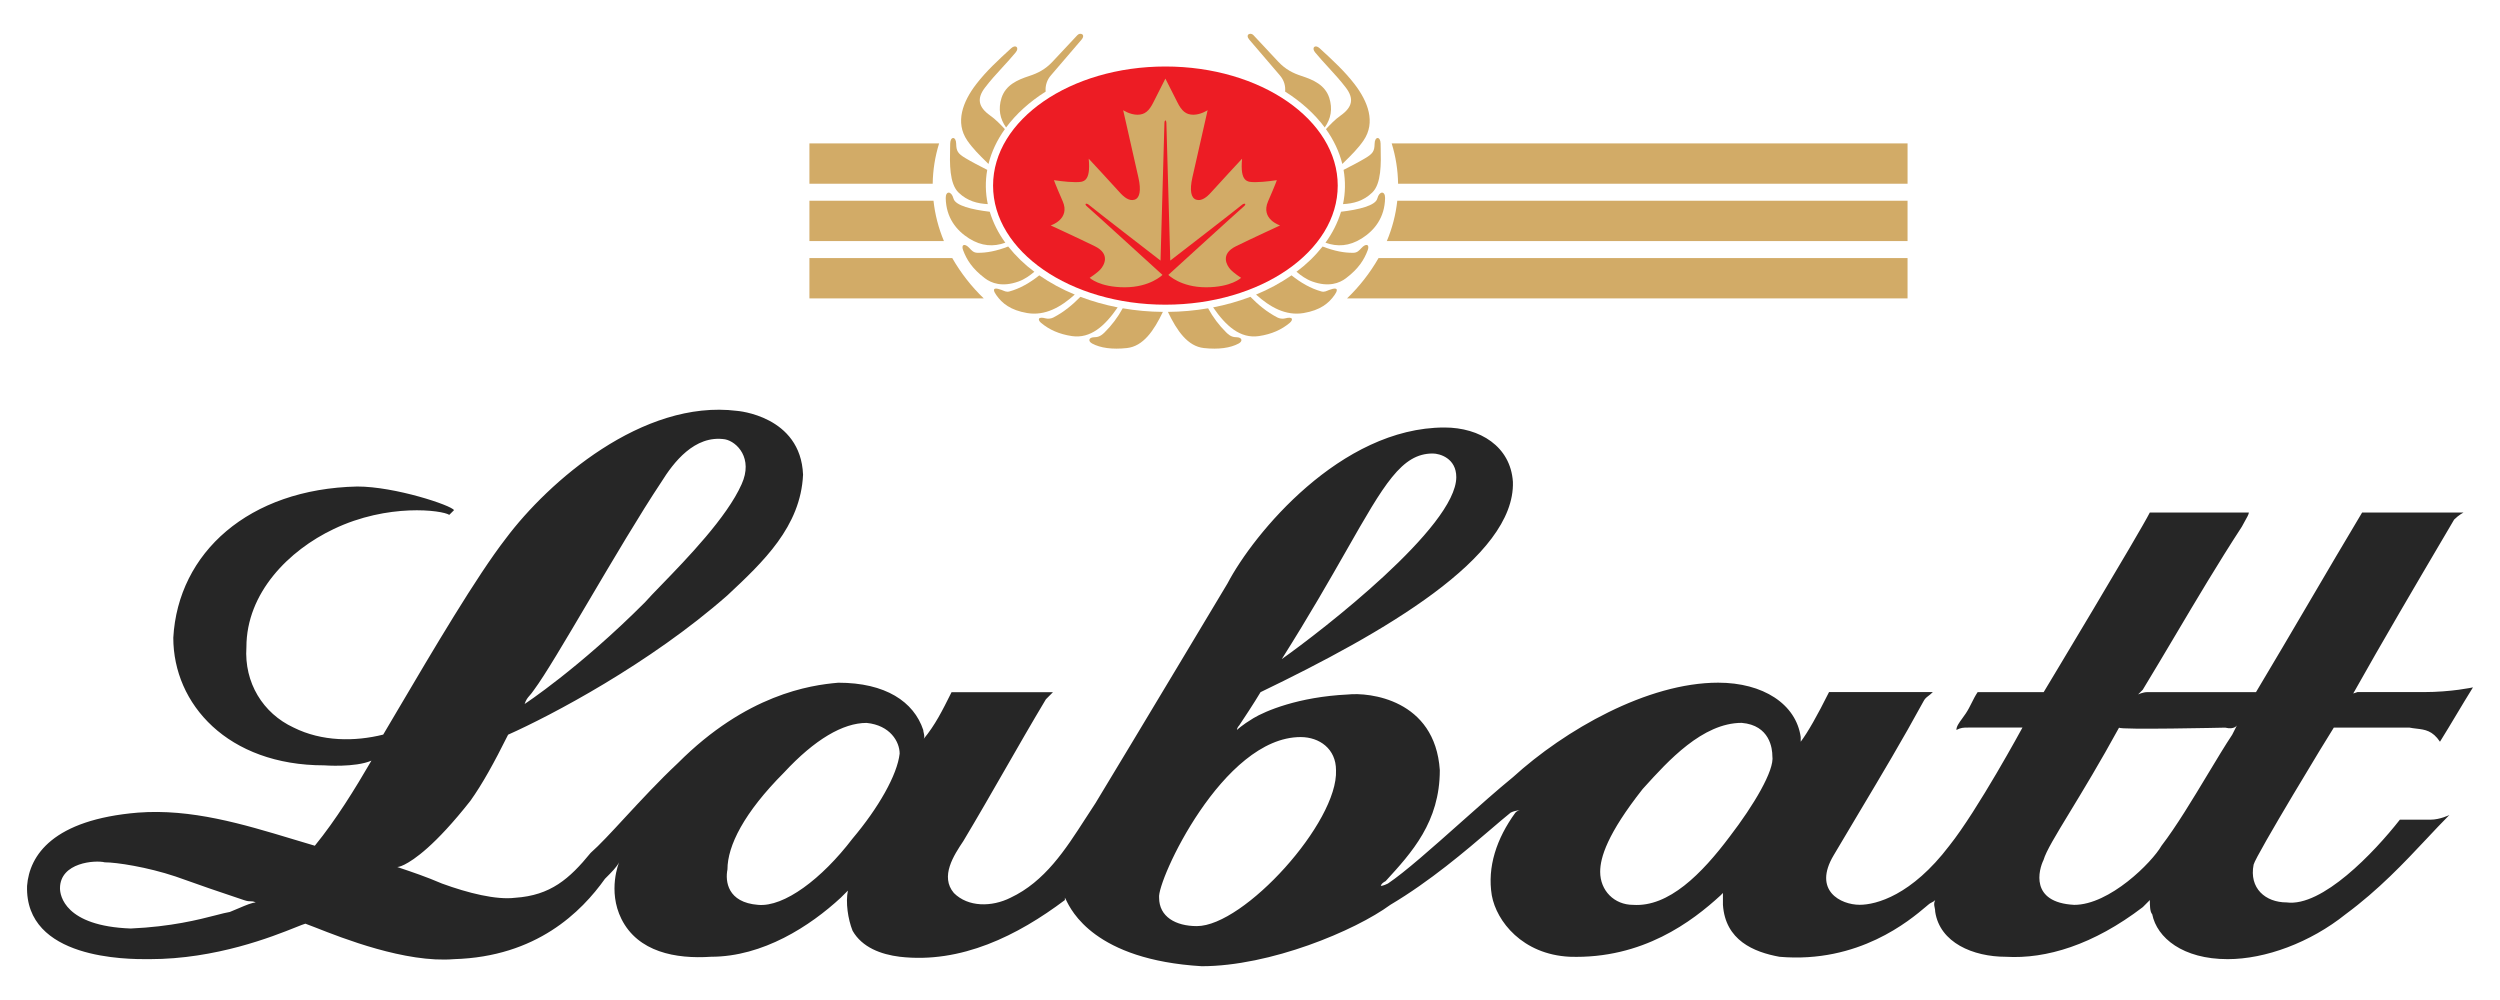 <svg width="185" height="74" viewBox="0 0 185 74" fill="none" xmlns="http://www.w3.org/2000/svg">
<path d="M86.24 4.921C93.281 4.921 98.992 8.868 98.992 13.734C98.992 18.6 93.281 22.547 86.24 22.547C79.198 22.547 73.487 18.6 73.487 13.734C73.487 8.868 79.198 4.921 86.24 4.921Z" fill="#ED1C24"/>
<path d="M79.73 2.597C79.932 2.38 80.372 2.54 80.023 2.946L77.778 5.565C77.481 5.896 77.336 6.336 77.379 6.779C76.191 7.53 75.195 8.428 74.45 9.433C73.993 8.789 73.852 8.064 74.116 7.234C74.429 6.295 75.261 5.918 76.168 5.621C76.776 5.423 77.342 5.148 77.888 4.565L79.73 2.597Z" fill="#D2AB67"/>
<path fill-rule="evenodd" clip-rule="evenodd" d="M74.829 3.568C75.162 3.262 75.451 3.527 75.161 3.878C74.847 4.258 74.513 4.622 74.18 4.985C73.731 5.475 73.282 5.964 72.882 6.493C72.285 7.282 72.373 7.912 73.28 8.555C73.681 8.839 74.022 9.196 74.36 9.556C73.787 10.357 73.374 11.224 73.148 12.134L72.998 11.986C72.488 11.485 71.978 10.983 71.576 10.395C70.658 9.052 71.255 7.51 72.24 6.228C72.981 5.263 73.885 4.434 74.78 3.613L74.78 3.613L74.829 3.568ZM70.315 10.616C70.323 10.079 70.748 10.071 70.758 10.639C70.767 11.176 70.877 11.364 71.443 11.702C71.913 11.983 72.433 12.251 72.96 12.521L73.055 12.57C72.905 13.41 72.919 14.271 73.096 15.105C72.343 15.065 71.6 14.889 70.935 14.251C70.245 13.591 70.281 12.071 70.308 10.97C70.311 10.846 70.314 10.728 70.315 10.616ZM73.241 15.669C71.932 15.516 70.693 15.213 70.559 14.695C70.41 14.118 69.976 14.109 69.984 14.653C70.006 16.105 70.773 17.053 71.71 17.644C72.645 18.232 73.524 18.27 74.394 17.961C73.884 17.267 73.495 16.492 73.241 15.669Z" fill="#D2AB67"/>
<path d="M71.732 18.353C71.382 17.977 71.112 18.093 71.268 18.508C71.531 19.213 71.938 19.878 72.882 20.591C73.359 20.952 74.152 21.265 75.36 20.835C75.835 20.666 76.206 20.39 76.542 20.111C75.819 19.574 75.169 18.946 74.607 18.242C73.737 18.578 72.993 18.719 72.329 18.707C72.04 18.703 71.891 18.525 71.732 18.353Z" fill="#D2AB67"/>
<path d="M74.121 21.457C73.296 21.152 73.568 21.612 73.724 21.833C74.155 22.45 74.779 22.953 76.002 23.164C77.342 23.394 78.511 22.717 79.533 21.798C78.609 21.419 77.729 20.943 76.906 20.376C76.222 20.92 75.496 21.346 74.697 21.567C74.47 21.631 74.331 21.534 74.121 21.457Z" fill="#D2AB67"/>
<path d="M77.396 23.563C76.764 23.392 76.789 23.683 77.041 23.894C77.641 24.395 78.376 24.729 79.32 24.87C80.698 25.074 81.762 24.126 82.708 22.746C81.768 22.564 80.845 22.303 79.949 21.965C79.371 22.551 78.749 23.08 77.949 23.495C77.798 23.575 77.565 23.608 77.396 23.563Z" fill="#D2AB67"/>
<path fill-rule="evenodd" clip-rule="evenodd" d="M92.457 2.946C92.108 2.54 92.548 2.38 92.75 2.597L94.589 4.564C95.135 5.147 95.701 5.423 96.31 5.62C97.218 5.917 98.051 6.294 98.364 7.233C98.628 8.063 98.485 8.788 98.03 9.432C97.284 8.428 96.288 7.529 95.1 6.778C95.132 6.37 95.04 5.96 94.701 5.565L92.457 2.946ZM81.732 24.605C82.267 24.078 82.721 23.474 83.08 22.814C84.062 22.983 85.056 23.072 86.053 23.08C85.383 24.479 84.595 25.626 83.391 25.756C82.29 25.876 81.425 25.746 80.824 25.424C80.492 25.247 80.568 24.976 80.935 24.958C81.203 24.947 81.402 24.928 81.732 24.605Z" fill="#D2AB67"/>
<path fill-rule="evenodd" clip-rule="evenodd" d="M97.651 3.568C97.317 3.262 97.03 3.527 97.319 3.878C97.633 4.258 97.967 4.622 98.3 4.985L98.3 4.985C98.749 5.475 99.198 5.964 99.599 6.493C100.194 7.282 100.108 7.912 99.199 8.555C98.796 8.839 98.456 9.196 98.121 9.556C98.694 10.357 99.106 11.224 99.331 12.134C99.385 12.081 99.439 12.027 99.493 11.974L99.493 11.974C99.999 11.476 100.505 10.978 100.903 10.395C101.822 9.052 101.223 7.511 100.239 6.228C99.505 5.272 98.61 4.45 97.725 3.636L97.725 3.636L97.651 3.568ZM102.164 10.616C102.156 10.079 101.731 10.071 101.721 10.639C101.71 11.176 101.602 11.364 101.036 11.702C100.57 11.981 100.055 12.246 99.534 12.514L99.534 12.514L99.424 12.57C99.574 13.41 99.56 14.271 99.383 15.105C100.135 15.065 100.88 14.889 101.543 14.251C102.231 13.592 102.196 12.078 102.171 10.977C102.168 10.851 102.165 10.73 102.164 10.616ZM99.238 15.669C100.548 15.516 101.786 15.213 101.919 14.695C102.069 14.118 102.504 14.109 102.496 14.653C102.473 16.105 101.708 17.053 100.77 17.644C99.835 18.232 98.957 18.27 98.085 17.961C98.593 17.266 98.983 16.492 99.238 15.669Z" fill="#D2AB67"/>
<path d="M100.748 18.353C101.097 17.977 101.368 18.093 101.213 18.508C100.95 19.213 100.541 19.878 99.599 20.591C99.121 20.952 98.329 21.265 97.118 20.835C96.646 20.666 96.275 20.39 95.938 20.111C96.661 19.575 97.311 18.947 97.872 18.242C98.743 18.578 99.487 18.719 100.151 18.707C100.44 18.703 100.59 18.525 100.748 18.353Z" fill="#D2AB67"/>
<path d="M98.357 21.457C99.181 21.152 98.91 21.612 98.756 21.833C98.323 22.45 97.699 22.953 96.477 23.164C95.138 23.394 93.968 22.717 92.947 21.798C93.871 21.42 94.752 20.943 95.574 20.376C96.256 20.92 96.984 21.346 97.782 21.567C98.01 21.631 98.149 21.534 98.357 21.457Z" fill="#D2AB67"/>
<path d="M95.085 23.563C95.716 23.392 95.693 23.683 95.438 23.894C94.838 24.395 94.104 24.729 93.16 24.87C91.781 25.074 90.718 24.126 89.772 22.746C90.712 22.564 91.635 22.303 92.53 21.965C93.108 22.551 93.73 23.08 94.531 23.496C94.683 23.575 94.915 23.608 95.085 23.563Z" fill="#D2AB67"/>
<path fill-rule="evenodd" clip-rule="evenodd" d="M86.312 9.093C86.312 8.948 86.24 8.9 86.24 8.9C86.24 8.9 86.168 8.949 86.168 9.093C86.168 9.237 85.879 19.283 85.879 19.283C85.879 19.283 80.855 15.405 80.614 15.188C80.372 14.97 80.205 15.091 80.445 15.284C80.685 15.477 86.023 20.343 86.023 20.343C86.023 20.343 85.11 21.259 83.234 21.259C81.359 21.259 80.637 20.56 80.637 20.56C80.637 20.56 81.166 20.223 81.431 19.934C81.695 19.645 82.199 18.802 81.022 18.224C79.844 17.645 77.751 16.682 77.751 16.682C77.751 16.682 79.219 16.224 78.642 14.898C78.064 13.574 77.992 13.333 77.992 13.333C77.992 13.333 78.929 13.477 79.531 13.477C79.553 13.477 79.576 13.477 79.598 13.477C80.175 13.48 80.727 13.482 80.565 11.743C80.565 11.743 82.465 13.791 82.825 14.2C83.185 14.61 83.57 14.898 83.955 14.778C84.34 14.658 84.46 14.104 84.243 13.14C84.026 12.176 83.114 8.153 83.114 8.153C83.114 8.153 83.618 8.49 84.171 8.49C84.724 8.49 85.036 8.202 85.349 7.575C85.662 6.948 86.239 5.816 86.239 5.816C86.239 5.816 86.817 6.948 87.129 7.575C87.44 8.202 87.754 8.49 88.307 8.49C88.86 8.49 89.365 8.153 89.365 8.153C89.365 8.153 88.451 12.177 88.235 13.14C88.019 14.104 88.139 14.658 88.523 14.778C88.908 14.898 89.293 14.61 89.654 14.2C90.014 13.791 91.914 11.743 91.914 11.743C91.75 13.482 92.303 13.48 92.881 13.477C92.903 13.477 92.925 13.477 92.948 13.477C93.547 13.477 94.486 13.333 94.486 13.333C94.486 13.333 94.415 13.574 93.838 14.898C93.259 16.224 94.727 16.682 94.727 16.682C94.727 16.682 92.636 17.645 91.458 18.224C90.279 18.802 90.785 19.645 91.049 19.934C91.314 20.223 91.842 20.56 91.842 20.56C91.842 20.56 91.121 21.259 89.245 21.259C87.369 21.259 86.457 20.343 86.457 20.343C86.457 20.343 91.793 15.477 92.034 15.284C92.275 15.091 92.107 14.971 91.866 15.188C91.625 15.405 86.6 19.283 86.6 19.283C86.6 19.283 86.312 9.238 86.312 9.093ZM69.495 10.61H59.897V13.595H69.02C69.034 12.582 69.194 11.577 69.495 10.61ZM90.747 24.605C90.212 24.078 89.758 23.474 89.4 22.814C88.418 22.983 87.423 23.072 86.426 23.08C87.094 24.479 87.885 25.626 89.088 25.756C90.188 25.876 91.053 25.746 91.654 25.424C91.987 25.247 91.91 24.976 91.544 24.958C91.276 24.947 91.076 24.928 90.747 24.605ZM102.984 10.61H141.16V13.595H103.458C103.444 12.582 103.284 11.577 102.984 10.61ZM69.079 14.854H59.897V17.838H69.85C69.453 16.885 69.19 15.886 69.079 14.854ZM103.399 14.854H141.159V17.838H102.626C103.027 16.886 103.287 15.881 103.399 14.854ZM70.467 19.097H59.897V22.081H72.796C71.882 21.203 71.098 20.198 70.467 19.097ZM102.012 19.097H141.159V22.081H99.682C100.597 21.203 101.381 20.198 102.012 19.097Z" fill="#D2AB67"/>
<path fill-rule="evenodd" clip-rule="evenodd" d="M106.892 31.635C99.213 31.635 92.756 39.504 90.835 43.175C90.835 43.175 84.028 54.543 81.061 59.44C80.812 59.813 80.567 60.194 80.322 60.576L80.321 60.576C78.84 62.876 77.322 65.234 74.778 66.433C73.381 67.132 71.636 67.132 70.589 66.085C69.542 64.861 70.589 63.286 71.287 62.239C72.332 60.493 73.335 58.747 74.337 57.001L74.337 57.001C75.342 55.249 76.347 53.497 77.396 51.747C77.57 51.571 77.745 51.396 77.919 51.222H70.414L70.41 51.231L70.41 51.231C69.721 52.611 69.202 53.652 68.347 54.686C68.433 54.562 68.39 54.375 68.353 54.216L68.353 54.216C68.336 54.141 68.32 54.072 68.32 54.018C67.621 51.921 65.526 50.521 62.036 50.521C59.942 50.697 55.23 51.393 50.167 56.466C48.763 57.78 47.408 59.245 46.238 60.509C45.228 61.602 44.356 62.545 43.709 63.112C42.138 65.036 40.742 66.26 38.123 66.435C36.727 66.61 34.633 66.087 32.713 65.385C31.529 64.877 30.51 64.535 29.495 64.193L29.495 64.193L29.398 64.161C29.398 64.161 29.572 64.161 29.922 63.985C30.618 63.638 32.191 62.587 34.807 59.264C35.681 58.041 36.554 56.466 37.6 54.367C40.743 52.967 48.073 49.123 53.84 44.045C56.458 41.596 59.252 38.974 59.426 35.126C59.252 30.753 54.538 30.404 54.538 30.404C47.557 29.53 40.575 35.649 37.434 39.846C35.276 42.627 32.029 48.135 29.376 52.635C29.025 53.231 28.684 53.809 28.358 54.36C26.263 54.885 23.82 54.885 21.725 53.838C19.457 52.787 18.061 50.515 18.234 47.89C18.234 43.868 21.377 40.722 24.694 39.149C28.707 37.226 32.722 37.752 33.246 38.1L33.596 37.752C33.42 37.4 29.231 36.002 26.438 36.002C18.411 36.176 13.174 40.898 12.824 47.194C12.824 52.09 16.839 56.636 23.995 56.636C23.995 56.636 26.265 56.812 27.486 56.288C26.264 58.386 24.868 60.658 23.297 62.584C22.754 62.425 22.208 62.26 21.659 62.094L21.659 62.094C17.974 60.983 14.156 59.831 10.206 60.134C3.922 60.658 2.178 63.284 2.003 65.556C1.832 71.007 9.446 70.983 10.97 70.978L11.079 70.977C15.993 70.977 20.188 69.299 21.883 68.621C22.235 68.48 22.479 68.382 22.599 68.352C22.753 68.404 23.01 68.505 23.348 68.638L23.348 68.638C25.309 69.412 30.023 71.274 33.596 70.977C39.703 70.8 43.021 67.481 44.766 65.032C45.29 64.509 45.638 64.156 45.813 63.809C45.813 63.809 44.94 65.906 45.987 68.005C47.209 70.452 50.002 70.977 52.62 70.8C56.46 70.8 59.951 68.526 62.22 66.427C62.394 66.255 62.568 66.081 62.744 65.904C62.567 66.778 62.744 68.002 63.091 68.876C63.79 70.103 65.186 70.628 66.583 70.8C71.12 71.324 75.31 69.229 78.801 66.604V66.427C78.817 66.444 78.843 66.497 78.882 66.58C79.269 67.386 81.012 71.025 88.925 71.5C93.985 71.5 100.269 68.877 102.887 66.956C105.829 65.21 108.465 62.955 110.322 61.367L110.322 61.367L110.322 61.367L110.322 61.367L110.323 61.366C110.888 60.882 111.381 60.46 111.789 60.134C112.14 59.958 112.488 59.958 112.488 59.958C112.488 59.958 112.314 59.958 112.14 60.134C110.741 62.058 110.046 64.158 110.393 66.257C110.741 68.178 112.661 70.628 116.153 70.8C121.563 70.977 125.228 68.179 127.323 66.257L127.497 66.08V66.956C127.673 69.578 129.767 70.454 131.687 70.803C137.545 71.305 141.316 68.112 142.539 67.077C142.592 67.032 142.639 66.992 142.682 66.956C142.77 66.871 142.855 66.828 142.941 66.784C143.029 66.74 143.118 66.695 143.206 66.605C143.094 66.831 143.126 66.984 143.164 67.158C143.184 67.253 143.206 67.356 143.206 67.481C143.556 69.754 145.998 70.802 148.44 70.802C151.41 70.977 154.9 69.927 158.566 67.128C158.914 66.781 159.089 66.604 159.089 66.604C159.089 66.954 159.089 67.479 159.264 67.653C159.616 69.405 161.535 70.977 164.85 70.977C167.641 70.977 170.958 69.751 173.576 67.653C176.032 65.839 177.914 63.834 179.576 62.064C180.157 61.444 180.712 60.853 181.255 60.309C181.255 60.309 180.558 60.656 179.858 60.656H177.591C175.67 63.107 171.832 67.126 169.212 66.779C167.641 66.779 166.42 65.73 166.768 63.98C166.944 63.281 172.354 54.362 172.703 53.841H178.289C178.472 53.877 178.647 53.898 178.816 53.918C179.453 53.994 180.005 54.06 180.558 54.888C180.995 54.186 181.389 53.528 181.783 52.869L181.783 52.869L181.784 52.868L181.784 52.868C182.175 52.215 182.566 51.562 183 50.865C183 50.865 181.43 51.215 179.336 51.215H174.449L174.139 51.318C176.225 47.592 178.932 42.993 180.759 39.889L180.761 39.885L180.762 39.884L180.763 39.881L180.806 39.81C181.097 39.314 181.366 38.858 181.605 38.45C181.955 38.1 182.303 37.925 182.303 37.925H174.798C173.489 40.112 172.18 42.341 170.871 44.571L170.871 44.572L170.869 44.575C169.56 46.803 168.252 49.032 166.944 51.217H158.914C158.563 51.217 158.216 51.391 158.216 51.391L158.563 51.043C159.373 49.711 160.163 48.378 160.954 47.045C162.549 44.355 164.144 41.666 165.896 38.977C165.953 38.863 166.028 38.731 166.103 38.598C166.26 38.323 166.417 38.045 166.417 37.927H159.086C158.388 39.327 151.232 51.218 151.232 51.218H146.345C146.168 51.482 146.036 51.746 145.904 52.011C145.774 52.271 145.644 52.531 145.471 52.791C145.378 52.93 145.286 53.056 145.2 53.174C144.961 53.502 144.773 53.759 144.773 54.016C145.122 53.84 145.299 53.84 145.646 53.84H149.662C149.662 53.84 146.344 59.958 144.25 62.583C141.458 66.256 138.839 66.955 137.616 66.955C136.218 66.955 134.125 65.906 135.696 63.282C136.313 62.236 136.929 61.204 137.542 60.177L137.548 60.167L137.552 60.161L137.555 60.156L137.557 60.152L137.559 60.149L137.56 60.147L137.56 60.147C139.197 57.406 140.808 54.707 142.328 51.916C142.436 51.7 142.545 51.617 142.693 51.503C142.786 51.432 142.894 51.35 143.028 51.215H135.348C134.475 52.963 133.779 54.188 133.253 54.888V54.539C132.904 52.092 130.46 50.518 127.145 50.518C121.907 50.518 115.8 54.016 111.957 57.512C110.831 58.429 109.449 59.658 108.063 60.891L108.063 60.891L108.063 60.891L108.063 60.892C106.013 62.715 103.956 64.546 102.707 65.381C102.359 65.558 102.183 65.558 102.183 65.558C102.183 65.558 102.183 65.384 102.532 65.207L102.551 65.187C104.465 63.097 106.546 60.825 106.546 56.99C106.194 51.742 101.307 51.218 99.736 51.393C96.073 51.568 93.631 52.618 92.757 53.142C91.884 53.669 91.534 54.017 91.534 54.017C91.534 54.017 91.534 53.845 91.709 53.669L91.74 53.624L91.74 53.623L91.74 53.623C92.098 53.085 92.772 52.071 93.28 51.22C102.357 46.847 112.133 41.251 111.955 35.656C111.781 33.033 109.514 31.635 106.892 31.635ZM99.65 40.706C102.432 35.825 103.724 33.559 106.02 33.559C106.544 33.559 107.765 33.909 107.765 35.308C107.765 38.98 97.817 46.674 94.851 48.773C96.889 45.549 98.416 42.87 99.65 40.706ZM165.536 53.669C165.536 53.669 165.363 54.017 164.664 53.845C164.664 53.845 156.81 54.021 156.81 53.845C155.397 56.426 154.142 58.492 153.177 60.081L153.177 60.081C152.116 61.828 151.406 62.997 151.222 63.638C150.874 64.338 150.177 66.787 153.493 66.96C156.111 66.96 159.25 63.812 159.95 62.588C161.044 61.163 162.274 59.119 163.384 57.275C164.045 56.177 164.663 55.151 165.184 54.368C165.364 54.017 165.536 53.669 165.536 53.669ZM121.677 58.255C123.421 56.329 125.988 53.492 128.886 53.492C130.981 53.669 131.155 55.418 131.155 55.942C131.329 56.991 129.758 59.616 128.014 61.887C125.918 64.685 123.476 67.134 120.855 66.96C119.459 66.96 118.413 65.91 118.413 64.514C118.413 63.463 118.935 61.713 121.554 58.391L121.677 58.255ZM96.247 54.543C90.486 54.543 85.598 65.209 85.774 66.435C85.774 67.834 86.996 68.532 88.567 68.532C92.058 68.532 99.04 60.84 98.865 56.991C98.865 55.418 97.642 54.543 96.247 54.543ZM53.658 32.51C54.531 32.684 55.753 33.909 54.88 35.832C53.794 38.282 50.805 41.365 48.957 43.272L48.957 43.272C48.429 43.816 47.995 44.264 47.724 44.575C42.837 49.469 38.822 52.095 38.822 52.095C38.93 51.771 39.038 51.647 39.187 51.476C39.279 51.37 39.387 51.247 39.52 51.047C40.292 50.015 41.823 47.421 43.553 44.489L43.553 44.489C45.344 41.455 47.348 38.059 48.946 35.657C49.817 34.259 51.389 32.16 53.658 32.51ZM58.021 57.165C55.054 60.139 53.832 62.588 53.832 64.335C53.657 65.209 53.832 66.784 56.101 66.96C58.021 67.134 60.813 65.037 63.082 62.063C65.002 59.789 66.399 57.342 66.574 55.768C66.574 54.893 65.875 53.669 64.131 53.496C62.385 53.492 60.29 54.718 58.021 57.165ZM4.439 65.736C4.439 63.812 7.056 63.635 7.754 63.812C8.628 63.812 10.896 64.161 12.992 64.86C14.672 65.463 16.359 66.046 18.054 66.608C18.315 66.696 18.446 66.696 18.555 66.696C18.664 66.696 18.752 66.696 18.926 66.784C18.67 66.784 18.226 66.972 17.663 67.211C17.459 67.298 17.238 67.391 17.006 67.485C16.742 67.528 16.4 67.616 15.973 67.727C14.704 68.054 12.677 68.576 9.675 68.71C4.788 68.531 4.439 66.261 4.439 65.736Z" fill="#262626"/>
</svg>
